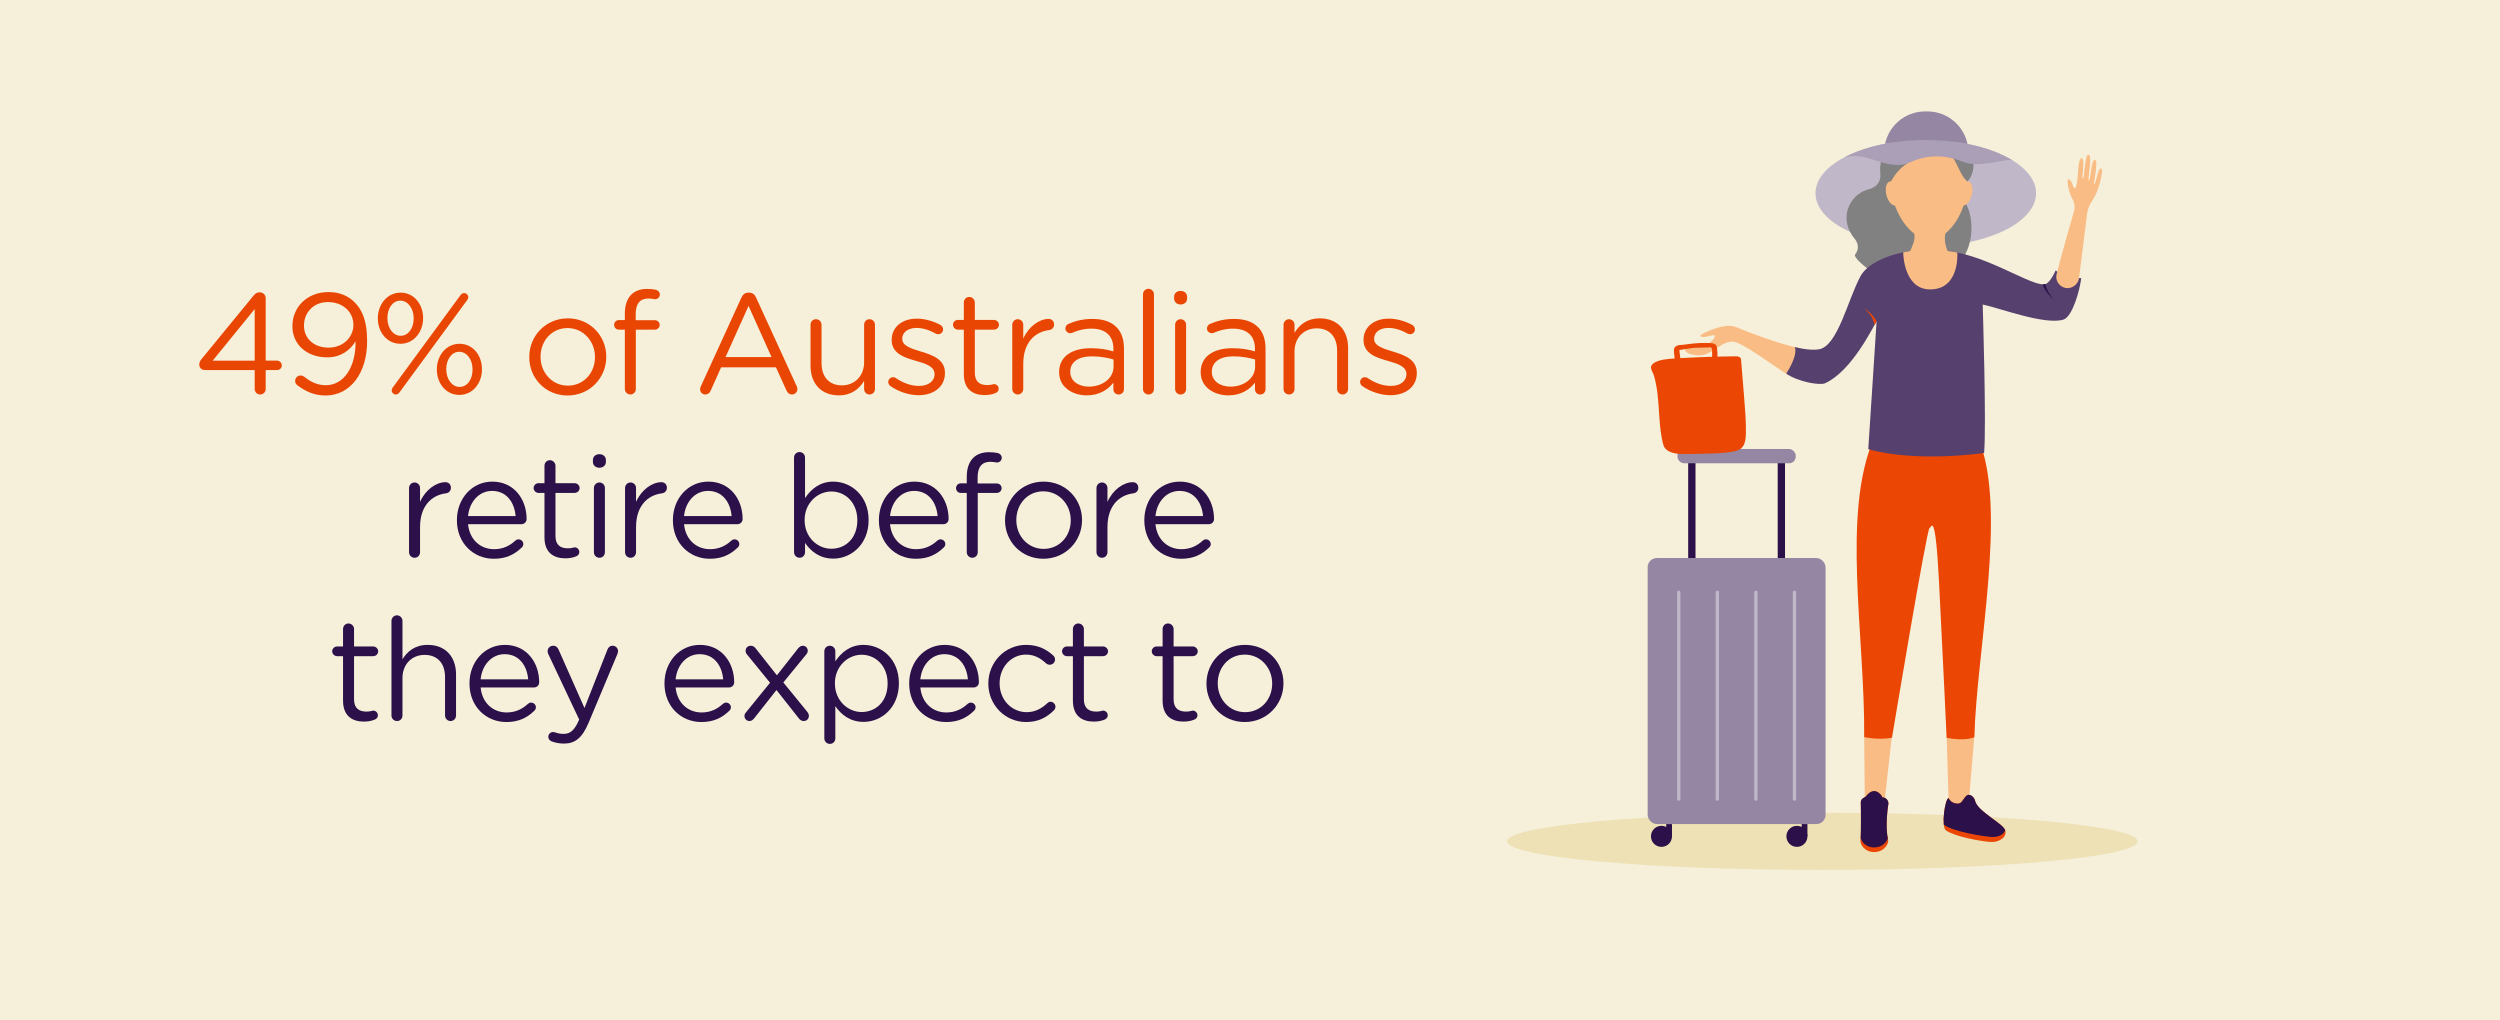 <?xml version="1.0" encoding="UTF-8"?><svg xmlns="http://www.w3.org/2000/svg" xmlns:xlink="http://www.w3.org/1999/xlink" viewBox="0 0 980 400"><defs><clipPath id="b"><path d="m763.827,312.829c-1.414.411-2.953,11.272-1.03,12.66,3.457,2.495,13.425,4.207,17.249,4.555,3.512.32,6.741-1.845,6.052-4.453-.738-2.794-10.975-7.47-11.888-11.732-.346-1.614-2.331-2.986-3.409-1.899-1.485,1.497-1.731,3.167-3.535,3.073-2.661-.139-3.438-2.203-3.438-2.203Z" fill="none" stroke-width="0"/></clipPath><clipPath id="c"><path d="m730.404,312.849c.49-.279.965-.577.965-.577,1.064-1.45,2.273-2.192,3.402-2.163.985.026,2.507.96,3.113,2.482,0,0,.376-.058.838.123.937.368,1.551,1.265,1.543,2.26,0,0-1.509,8.75-.109,14.208.348,1.358-1.414,4.83-5.515,4.83-3.741,0-5.482-3.024-5.338-4.501.363-3.728.116-14.987.116-14.987.005-.691.379-1.33.985-1.676Z" fill="none" stroke-width="0"/></clipPath></defs><g isolation="isolate"><g id="a"><rect x="0" width="980" height="400" fill="#f6f0da" stroke-width="0"/><path d="m99.84,145.066h-19.488c-1.288,0-2.24-.896-2.24-2.128,0-.784.28-1.4.84-2.128l20.384-24.864c.672-.84,1.288-1.344,2.464-1.344,1.344,0,2.352,1.008,2.352,2.296v24.472h4.424c1.008,0,1.904.84,1.904,1.904,0,1.008-.896,1.792-1.904,1.792h-4.424v7.448c0,1.176-.952,2.128-2.184,2.128-1.176,0-2.128-.952-2.128-2.128v-7.448Zm0-3.696v-20.216l-16.464,20.216h16.464Z" fill="#ea4603" stroke-width="0"/><path d="m116.695,151.114c-.616-.448-1.008-1.008-1.008-1.792,0-1.176.952-2.128,2.128-2.128.504,0,.952.168,1.4.448,2.744,2.24,5.432,3.36,8.512,3.36,7.056,0,11.816-7.168,11.648-17.192-2.128,3.416-5.656,6.272-11.088,6.272-8.064,0-13.664-5.096-13.664-12.152v-.112c0-7.448,5.768-13.328,14.112-13.328,4.48,0,7.784,1.512,10.304,4.032,2.968,2.968,4.872,7.336,4.872,15.176v.112c0,12.432-6.608,21.224-16.296,21.224-4.48,0-7.952-1.68-10.92-3.92Zm21.84-23.688v-.112c0-4.984-4.088-8.904-9.968-8.904s-9.408,4.312-9.408,9.184v.112c0,4.984,3.92,8.568,9.632,8.568,5.992,0,9.744-4.368,9.744-8.848Z" fill="#ea4603" stroke-width="0"/><path d="m148.111,124.851v-.112c0-5.32,3.584-10.024,8.96-10.024,5.264,0,8.792,4.648,8.792,9.912v.112c0,5.32-3.584,10.024-8.904,10.024s-8.848-4.648-8.848-9.912Zm14.056,0v-.112c0-3.92-2.352-6.888-5.208-6.888-3.08,0-5.096,3.08-5.096,6.776v.112c0,3.92,2.296,6.888,5.208,6.888,3.024,0,5.096-3.024,5.096-6.776Zm-8.288,27.16l26.656-36.344c.336-.448.84-.784,1.4-.784.896,0,1.624.728,1.624,1.568,0,.448-.112.728-.336,1.064l-26.656,36.344c-.336.448-.84.784-1.4.784-.896,0-1.624-.729-1.624-1.568,0-.448.112-.728.336-1.064Zm17.36-7.112v-.112c0-5.32,3.584-10.024,8.904-10.024s8.792,4.648,8.792,9.912v.112c0,5.32-3.528,10.024-8.904,10.024-5.264,0-8.792-4.648-8.792-9.912Zm14,0v-.112c0-3.92-2.296-6.888-5.208-6.888-3.024,0-5.096,3.08-5.096,6.776v.112c0,3.92,2.296,6.888,5.208,6.888,3.08,0,5.096-3.024,5.096-6.776Z" fill="#ea4603" stroke-width="0"/><path d="m207.47,140.026v-.112c0-8.176,6.384-15.12,15.12-15.12,8.68,0,15.064,6.832,15.064,15.008v.112c0,8.176-6.44,15.12-15.176,15.12-8.68,0-15.008-6.832-15.008-15.008Zm25.76,0v-.112c0-6.216-4.648-11.312-10.752-11.312-6.272,0-10.584,5.096-10.584,11.2v.112c0,6.216,4.592,11.256,10.696,11.256,6.272,0,10.64-5.04,10.64-11.144Z" fill="#ea4603" stroke-width="0"/><path d="m244.934,129.218h-2.352c-1.064,0-1.848-.84-1.848-1.904,0-1.008.84-1.848,1.848-1.848h2.352v-2.52c0-3.304.896-5.824,2.52-7.448,1.456-1.456,3.584-2.24,6.216-2.24,1.4,0,2.464.112,3.416.336.84.168,1.568.896,1.568,1.848,0,1.12-.952,1.96-2.072,1.848-.728-.112-1.512-.28-2.352-.28-3.36,0-5.04,2.016-5.04,6.16v2.352h7.504c1.064,0,1.904.784,1.904,1.848,0,1.008-.84,1.848-1.904,1.848h-7.448v23.24c0,1.176-.896,2.184-2.128,2.184s-2.184-1.008-2.184-2.184v-23.24Z" fill="#ea4603" stroke-width="0"/><path d="m274.724,151.45l15.904-34.776c.56-1.232,1.4-1.96,2.8-1.96h.224c1.344,0,2.24.728,2.744,1.96l15.904,34.72c.168.392.28.784.28,1.12,0,1.176-.952,2.128-2.128,2.128-1.064,0-1.792-.729-2.184-1.624l-4.088-9.016h-21.504l-4.088,9.128c-.392.952-1.12,1.512-2.128,1.512-1.12,0-2.016-.896-2.016-2.016,0-.336.056-.728.28-1.176Zm27.72-11.48l-9.016-20.048-9.016,20.048h18.032Z" fill="#ea4603" stroke-width="0"/><path d="m342.988,152.458c0,1.176-.896,2.184-2.128,2.184-1.176,0-2.128-.952-2.128-2.184v-3.136c-1.96,3.136-4.928,5.656-9.912,5.656-7,0-11.088-4.704-11.088-11.592v-16.072c0-1.232.896-2.184,2.128-2.184,1.177,0,2.185.952,2.185,2.184v15.008c0,5.376,2.912,8.736,8.008,8.736,4.928,0,8.68-3.64,8.68-9.072v-14.672c0-1.232.896-2.184,2.128-2.184,1.176,0,2.128.952,2.128,2.184v25.144Z" fill="#ea4603" stroke-width="0"/><path d="m348.98,151.282c-.392-.28-.784-.84-.784-1.568,0-1.008.84-1.848,1.904-1.848.392,0,.784.112,1.063.336,2.969,2.016,6.048,3.08,9.185,3.08,3.472,0,5.992-1.792,5.992-4.592v-.112c0-2.912-3.416-4.032-7.225-5.096-4.536-1.288-9.576-2.856-9.576-8.176v-.112c0-4.984,4.145-8.288,9.856-8.288,3.08,0,6.439.952,9.24,2.464.56.336,1.063.952,1.063,1.792,0,1.008-.84,1.848-1.904,1.848-.392,0-.728-.112-.951-.224-2.465-1.4-5.097-2.24-7.561-2.24-3.416,0-5.6,1.792-5.6,4.2v.112c0,2.744,3.584,3.808,7.448,4.984,4.479,1.344,9.296,3.08,9.296,8.288v.112c0,5.488-4.536,8.68-10.305,8.68-3.808,0-8.008-1.399-11.144-3.64Z" fill="#ea4603" stroke-width="0"/><path d="m377.82,146.69v-17.472h-2.353c-1.008,0-1.903-.896-1.903-1.904,0-1.064.896-1.904,1.903-1.904h2.353v-6.832c0-1.176.896-2.184,2.128-2.184,1.176,0,2.184,1.008,2.184,2.184v6.832h7.504c1.064,0,1.96.896,1.96,1.904,0,1.064-.896,1.904-1.96,1.904h-7.504v16.912c0,3.528,1.96,4.816,4.872,4.816,1.513,0,2.296-.392,2.632-.392,1.009,0,1.849.84,1.849,1.848,0,.784-.504,1.4-1.232,1.68-1.231.503-2.576.784-4.256.784-4.647,0-8.176-2.296-8.176-8.176Z" fill="#ea4603" stroke-width="0"/><path d="m396.803,127.314c0-1.176.951-2.184,2.128-2.184,1.231,0,2.184.952,2.184,2.184v5.432c2.128-4.816,6.328-7.728,9.968-7.728,1.288,0,2.128.952,2.128,2.184,0,1.176-.784,2.016-1.903,2.184-5.601.672-10.192,4.872-10.192,13.216v9.856c0,1.176-.896,2.184-2.128,2.184s-2.184-.952-2.184-2.184v-25.144Z" fill="#ea4603" stroke-width="0"/><path d="m415.17,145.962v-.112c0-6.104,5.04-9.352,12.376-9.352,3.696,0,6.328.504,8.904,1.232v-1.008c0-5.208-3.192-7.896-8.624-7.896-2.912,0-5.376.672-7.504,1.624-.28.112-.561.168-.784.168-1.008,0-1.904-.84-1.904-1.848,0-.896.616-1.568,1.177-1.792,2.855-1.232,5.768-1.96,9.464-1.96,4.088,0,7.224,1.064,9.352,3.192,1.96,1.96,2.968,4.76,2.968,8.456v15.848c0,1.232-.896,2.128-2.072,2.128-1.231,0-2.071-.896-2.071-2.016v-2.632c-2.017,2.632-5.376,4.984-10.472,4.984-5.377,0-10.809-3.08-10.809-9.016Zm21.336-2.24v-2.8c-2.128-.616-4.983-1.232-8.512-1.232-5.432,0-8.456,2.352-8.456,5.992v.112c0,3.64,3.36,5.768,7.28,5.768,5.319,0,9.688-3.248,9.688-7.84Z" fill="#ea4603" stroke-width="0"/><path d="m448.042,115.387c0-1.176.952-2.184,2.128-2.184,1.232,0,2.184,1.008,2.184,2.184v37.072c0,1.232-.896,2.184-2.128,2.184s-2.184-.952-2.184-2.184v-37.072Z" fill="#ea4603" stroke-width="0"/><path d="m460.25,116.338c0-1.4,1.119-2.296,2.52-2.296,1.456,0,2.576.896,2.576,2.296v.728c0,1.344-1.12,2.296-2.576,2.296-1.4,0-2.52-.952-2.52-2.296v-.728Zm.392,10.976c0-1.176.952-2.184,2.128-2.184,1.232,0,2.184.952,2.184,2.184v25.144c0,1.232-.896,2.184-2.128,2.184s-2.184-.952-2.184-2.184v-25.144Z" fill="#ea4603" stroke-width="0"/><path d="m470.665,145.962v-.112c0-6.104,5.04-9.352,12.376-9.352,3.696,0,6.328.504,8.904,1.232v-1.008c0-5.208-3.192-7.896-8.624-7.896-2.912,0-5.376.672-7.504,1.624-.28.112-.561.168-.784.168-1.008,0-1.904-.84-1.904-1.848,0-.896.616-1.568,1.177-1.792,2.855-1.232,5.768-1.96,9.464-1.96,4.088,0,7.224,1.064,9.352,3.192,1.96,1.96,2.968,4.76,2.968,8.456v15.848c0,1.232-.896,2.128-2.072,2.128-1.231,0-2.071-.896-2.071-2.016v-2.632c-2.017,2.632-5.376,4.984-10.472,4.984-5.377,0-10.809-3.08-10.809-9.016Zm21.336-2.24v-2.8c-2.128-.616-4.983-1.232-8.512-1.232-5.432,0-8.456,2.352-8.456,5.992v.112c0,3.64,3.36,5.768,7.28,5.768,5.319,0,9.688-3.248,9.688-7.84Z" fill="#ea4603" stroke-width="0"/><path d="m503.145,127.314c0-1.176.951-2.184,2.128-2.184,1.231,0,2.184.952,2.184,2.184v3.136c1.904-3.136,4.928-5.656,9.912-5.656,7,0,11.088,4.704,11.088,11.592v16.072c0,1.232-.952,2.184-2.128,2.184-1.232,0-2.185-.952-2.185-2.184v-15.008c0-5.376-2.911-8.736-8.008-8.736-4.983,0-8.68,3.64-8.68,9.072v14.672c0,1.232-.896,2.184-2.128,2.184s-2.184-.952-2.184-2.184v-25.144Z" fill="#ea4603" stroke-width="0"/><path d="m533.945,151.282c-.392-.28-.784-.84-.784-1.568,0-1.008.84-1.848,1.904-1.848.392,0,.784.112,1.063.336,2.969,2.016,6.048,3.08,9.185,3.08,3.472,0,5.992-1.792,5.992-4.592v-.112c0-2.912-3.416-4.032-7.225-5.096-4.536-1.288-9.576-2.856-9.576-8.176v-.112c0-4.984,4.145-8.288,9.856-8.288,3.08,0,6.439.952,9.24,2.464.56.336,1.063.952,1.063,1.792,0,1.008-.84,1.848-1.904,1.848-.392,0-.728-.112-.951-.224-2.465-1.4-5.097-2.24-7.561-2.24-3.416,0-5.6,1.792-5.6,4.2v.112c0,2.744,3.584,3.808,7.448,4.984,4.479,1.344,9.296,3.08,9.296,8.288v.112c0,5.488-4.536,8.68-10.305,8.68-3.808,0-8.008-1.399-11.144-3.64Z" fill="#ea4603" stroke-width="0"/><path d="m160.346,191.314c0-1.176.952-2.184,2.128-2.184,1.232,0,2.184.951,2.184,2.184v5.432c2.128-4.815,6.328-7.728,9.968-7.728,1.288,0,2.128.952,2.128,2.184,0,1.176-.784,2.017-1.904,2.185-5.6.672-10.192,4.872-10.192,13.216v9.855c0,1.177-.896,2.185-2.128,2.185s-2.184-.952-2.184-2.185v-25.144Z" fill="#2b104a" stroke-width="0"/><path d="m193.554,219.034c-7.952,0-14.448-6.104-14.448-15.063v-.112c0-8.344,5.88-15.064,13.888-15.064,8.568,0,13.44,7,13.44,14.673,0,1.176-.952,2.016-2.016,2.016h-20.944c.616,6.271,5.04,9.8,10.192,9.8,3.584,0,6.216-1.4,8.344-3.36.336-.279.728-.504,1.232-.504,1.064,0,1.904.841,1.904,1.849,0,.504-.224,1.008-.672,1.399-2.744,2.632-5.992,4.368-10.92,4.368Zm8.568-16.744c-.448-5.264-3.472-9.855-9.24-9.855-5.04,0-8.848,4.2-9.408,9.855h18.648Z" fill="#2b104a" stroke-width="0"/><path d="m213.434,210.69v-17.472h-2.352c-1.008,0-1.904-.896-1.904-1.904,0-1.064.896-1.904,1.904-1.904h2.352v-6.832c0-1.176.896-2.184,2.128-2.184,1.176,0,2.184,1.008,2.184,2.184v6.832h7.504c1.064,0,1.96.896,1.96,1.904,0,1.063-.896,1.904-1.96,1.904h-7.504v16.911c0,3.528,1.96,4.816,4.872,4.816,1.512,0,2.296-.392,2.632-.392,1.008,0,1.848.84,1.848,1.848,0,.784-.504,1.4-1.232,1.68-1.232.504-2.576.784-4.256.784-4.648,0-8.176-2.296-8.176-8.176Z" fill="#2b104a" stroke-width="0"/><path d="m232.417,180.339c0-1.4,1.12-2.297,2.52-2.297,1.456,0,2.576.896,2.576,2.297v.728c0,1.344-1.12,2.296-2.576,2.296-1.4,0-2.52-.952-2.52-2.296v-.728Zm.392,10.976c0-1.176.952-2.184,2.128-2.184,1.232,0,2.184.951,2.184,2.184v25.144c0,1.232-.896,2.185-2.128,2.185s-2.184-.952-2.184-2.185v-25.144Z" fill="#2b104a" stroke-width="0"/><path d="m245.017,191.314c0-1.176.952-2.184,2.128-2.184,1.232,0,2.184.951,2.184,2.184v5.432c2.128-4.815,6.328-7.728,9.968-7.728,1.288,0,2.128.952,2.128,2.184,0,1.176-.784,2.017-1.904,2.185-5.6.672-10.192,4.872-10.192,13.216v9.855c0,1.177-.896,2.185-2.128,2.185s-2.184-.952-2.184-2.185v-25.144Z" fill="#2b104a" stroke-width="0"/><path d="m278.224,219.034c-7.952,0-14.448-6.104-14.448-15.063v-.112c0-8.344,5.88-15.064,13.888-15.064,8.568,0,13.44,7,13.44,14.673,0,1.176-.952,2.016-2.016,2.016h-20.944c.616,6.271,5.04,9.8,10.192,9.8,3.584,0,6.216-1.4,8.344-3.36.336-.279.728-.504,1.232-.504,1.064,0,1.904.841,1.904,1.849,0,.504-.224,1.008-.672,1.399-2.744,2.632-5.992,4.368-10.92,4.368Zm8.568-16.744c-.448-5.264-3.472-9.855-9.24-9.855-5.04,0-8.848,4.2-9.408,9.855h18.648Z" fill="#2b104a" stroke-width="0"/><path d="m311.264,179.387c0-1.232.952-2.185,2.128-2.185,1.232,0,2.184.952,2.184,2.185v15.848c2.352-3.472,5.768-6.44,11.088-6.44,6.944,0,13.832,5.488,13.832,15.009v.111c0,9.464-6.832,15.064-13.832,15.064-5.376,0-8.848-2.912-11.088-6.16v3.64c0,1.177-.896,2.185-2.128,2.185s-2.184-1.008-2.184-2.185v-37.071Zm24.808,24.584v-.112c0-6.832-4.704-11.2-10.192-11.2-5.376,0-10.472,4.536-10.472,11.145v.111c0,6.721,5.096,11.2,10.472,11.2,5.601,0,10.192-4.144,10.192-11.144Z" fill="#2b104a" stroke-width="0"/><path d="m358.974,219.034c-7.952,0-14.447-6.104-14.447-15.063v-.112c0-8.344,5.88-15.064,13.888-15.064,8.567,0,13.439,7,13.439,14.673,0,1.176-.952,2.016-2.016,2.016h-20.944c.616,6.271,5.04,9.8,10.192,9.8,3.584,0,6.216-1.4,8.344-3.36.336-.279.729-.504,1.232-.504,1.063,0,1.903.841,1.903,1.849,0,.504-.224,1.008-.672,1.399-2.744,2.632-5.991,4.368-10.92,4.368Zm8.568-16.744c-.448-5.264-3.472-9.855-9.24-9.855-5.04,0-8.848,4.2-9.408,9.855h18.648Z" fill="#2b104a" stroke-width="0"/><path d="m378.967,193.219h-2.353c-1.063,0-1.848-.841-1.848-1.904,0-1.008.84-1.848,1.848-1.848h2.353v-2.521c0-3.304.896-5.824,2.52-7.448,1.456-1.456,3.584-2.239,6.216-2.239,1.4,0,2.464.111,3.416.336.84.168,1.568.896,1.568,1.848,0,1.12-.952,1.96-2.072,1.848-.728-.111-1.512-.279-2.352-.279-3.36,0-5.04,2.016-5.04,6.16v2.352h7.504c1.063,0,1.903.784,1.903,1.848,0,1.008-.84,1.849-1.903,1.849h-7.448v23.239c0,1.177-.896,2.185-2.128,2.185s-2.184-1.008-2.184-2.185v-23.239Z" fill="#2b104a" stroke-width="0"/><path d="m393.974,204.026v-.112c0-8.176,6.384-15.12,15.119-15.12,8.681,0,15.064,6.832,15.064,15.009v.111c0,8.177-6.44,15.12-15.176,15.12-8.681,0-15.008-6.832-15.008-15.008Zm25.76,0v-.112c0-6.216-4.648-11.312-10.752-11.312-6.272,0-10.584,5.096-10.584,11.2v.111c0,6.216,4.592,11.256,10.695,11.256,6.272,0,10.641-5.04,10.641-11.144Z" fill="#2b104a" stroke-width="0"/><path d="m429.814,191.314c0-1.176.951-2.184,2.128-2.184,1.231,0,2.184.951,2.184,2.184v5.432c2.128-4.815,6.328-7.728,9.968-7.728,1.288,0,2.128.952,2.128,2.184,0,1.176-.784,2.017-1.903,2.185-5.601.672-10.192,4.872-10.192,13.216v9.855c0,1.177-.896,2.185-2.128,2.185s-2.184-.952-2.184-2.185v-25.144Z" fill="#2b104a" stroke-width="0"/><path d="m463.021,219.034c-7.952,0-14.447-6.104-14.447-15.063v-.112c0-8.344,5.88-15.064,13.888-15.064,8.567,0,13.439,7,13.439,14.673,0,1.176-.952,2.016-2.016,2.016h-20.944c.616,6.271,5.04,9.8,10.192,9.8,3.584,0,6.216-1.4,8.344-3.36.336-.279.729-.504,1.232-.504,1.063,0,1.903.841,1.903,1.849,0,.504-.224,1.008-.672,1.399-2.744,2.632-5.991,4.368-10.92,4.368Zm8.568-16.744c-.448-5.264-3.472-9.855-9.24-9.855-5.04,0-8.848,4.2-9.408,9.855h18.648Z" fill="#2b104a" stroke-width="0"/><path d="m134.475,274.69v-17.472h-2.352c-1.008,0-1.904-.896-1.904-1.904,0-1.064.896-1.904,1.904-1.904h2.352v-6.832c0-1.176.896-2.184,2.128-2.184,1.176,0,2.184,1.008,2.184,2.184v6.832h7.504c1.064,0,1.96.896,1.96,1.904,0,1.063-.896,1.904-1.96,1.904h-7.504v16.911c0,3.528,1.96,4.816,4.872,4.816,1.512,0,2.296-.392,2.632-.392,1.008,0,1.848.84,1.848,1.848,0,.784-.504,1.4-1.232,1.68-1.232.504-2.576.784-4.256.784-4.648,0-8.176-2.296-8.176-8.176Z" fill="#2b104a" stroke-width="0"/><path d="m153.458,243.387c0-1.176.952-2.185,2.128-2.185,1.232,0,2.184,1.009,2.184,2.185v15.063c1.904-3.136,4.928-5.656,9.912-5.656,7,0,11.088,4.704,11.088,11.593v16.071c0,1.232-.952,2.185-2.128,2.185-1.232,0-2.184-.952-2.184-2.185v-15.008c0-5.376-2.912-8.735-8.008-8.735-4.984,0-8.68,3.64-8.68,9.071v14.672c0,1.232-.896,2.185-2.128,2.185s-2.184-.952-2.184-2.185v-37.071Z" fill="#2b104a" stroke-width="0"/><path d="m198.482,283.034c-7.952,0-14.448-6.104-14.448-15.063v-.112c0-8.344,5.88-15.064,13.888-15.064,8.568,0,13.44,7,13.44,14.673,0,1.176-.952,2.016-2.016,2.016h-20.944c.616,6.271,5.04,9.8,10.192,9.8,3.584,0,6.216-1.4,8.344-3.36.336-.279.728-.504,1.232-.504,1.064,0,1.904.841,1.904,1.849,0,.504-.224,1.008-.672,1.399-2.744,2.632-5.992,4.368-10.92,4.368Zm8.568-16.744c-.448-5.264-3.472-9.855-9.24-9.855-5.04,0-8.848,4.2-9.408,9.855h18.648Z" fill="#2b104a" stroke-width="0"/><path d="m216.29,290.65c-.672-.28-1.344-.84-1.344-1.848,0-1.064.896-1.849,1.848-1.849.392,0,.728.112,1.064.225.84.279,1.68.504,3.136.504,2.688,0,4.256-1.624,5.824-5.152l.224-.448-12.096-25.647c-.168-.393-.28-.784-.28-1.176,0-1.177.952-2.128,2.184-2.128,1.176,0,1.792.728,2.184,1.68l10.08,22.735,8.96-22.791c.336-.896.952-1.624,2.072-1.624,1.176,0,2.128.951,2.128,2.128,0,.336-.112.728-.224,1.063l-11.312,26.992c-2.52,5.992-5.32,8.176-9.688,8.176-1.904,0-3.304-.336-4.76-.84Z" fill="#2b104a" stroke-width="0"/><path d="m274.92,283.034c-7.952,0-14.448-6.104-14.448-15.063v-.112c0-8.344,5.88-15.064,13.888-15.064,8.568,0,13.44,7,13.44,14.673,0,1.176-.952,2.016-2.016,2.016h-20.944c.616,6.271,5.04,9.8,10.192,9.8,3.584,0,6.216-1.4,8.344-3.36.336-.279.728-.504,1.232-.504,1.064,0,1.904.841,1.904,1.849,0,.504-.224,1.008-.672,1.399-2.744,2.632-5.992,4.368-10.92,4.368Zm8.568-16.744c-.448-5.264-3.472-9.855-9.24-9.855-5.04,0-8.848,4.2-9.408,9.855h18.648Z" fill="#2b104a" stroke-width="0"/><path d="m292.392,279.282l9.464-11.647-8.904-10.92c-.448-.505-.672-1.009-.672-1.568,0-1.232.896-2.016,2.016-2.016.84,0,1.4.392,1.904,1.008l8.344,10.584,8.288-10.528c.504-.616,1.064-1.063,1.848-1.063,1.12,0,1.96.84,1.96,1.96,0,.56-.224,1.008-.56,1.399l-9.016,11.032,9.408,11.536c.392.504.616,1.008.616,1.567,0,1.177-.896,2.017-2.016,2.017-.84,0-1.4-.393-1.904-1.008l-8.792-11.145-8.736,11.088c-.504.616-1.064,1.064-1.848,1.064-1.12,0-1.96-.896-1.96-1.96,0-.561.168-1.008.56-1.4Z" fill="#2b104a" stroke-width="0"/><path d="m323.136,255.314c0-1.232.951-2.184,2.128-2.184,1.231,0,2.184.951,2.184,2.184v3.92c2.352-3.472,5.768-6.44,11.088-6.44,6.944,0,13.832,5.488,13.832,15.009v.111c0,9.464-6.832,15.064-13.832,15.064-5.376,0-8.848-2.912-11.088-6.16v12.6c0,1.232-.896,2.185-2.128,2.185s-2.184-.952-2.184-2.185v-34.104Zm24.808,12.656v-.112c0-6.832-4.704-11.2-10.192-11.2-5.376,0-10.472,4.536-10.472,11.145v.111c0,6.721,5.096,11.2,10.472,11.2,5.601,0,10.192-4.144,10.192-11.144Z" fill="#2b104a" stroke-width="0"/><path d="m370.847,283.034c-7.952,0-14.447-6.104-14.447-15.063v-.112c0-8.344,5.88-15.064,13.888-15.064,8.567,0,13.439,7,13.439,14.673,0,1.176-.952,2.016-2.016,2.016h-20.944c.616,6.271,5.04,9.8,10.192,9.8,3.584,0,6.216-1.4,8.344-3.36.336-.279.729-.504,1.232-.504,1.063,0,1.903.841,1.903,1.849,0,.504-.224,1.008-.672,1.399-2.744,2.632-5.991,4.368-10.92,4.368Zm8.568-16.744c-.448-5.264-3.472-9.855-9.24-9.855-5.04,0-8.848,4.2-9.408,9.855h18.648Z" fill="#2b104a" stroke-width="0"/><path d="m387.423,268.026v-.112c0-8.176,6.384-15.12,14.84-15.12,4.815,0,8.063,1.849,10.64,4.2.336.28.672.84.672,1.513,0,1.176-.952,2.071-2.072,2.071-.56,0-1.063-.224-1.399-.504-2.072-1.903-4.424-3.472-7.896-3.472-5.88,0-10.359,4.983-10.359,11.2v.111c0,6.272,4.592,11.256,10.64,11.256,3.304,0,5.936-1.512,8.064-3.527.279-.28.672-.561,1.231-.561,1.064,0,1.96.952,1.96,1.96,0,.504-.224,1.009-.56,1.345-2.744,2.743-6.048,4.647-10.92,4.647-8.456,0-14.84-6.888-14.84-15.008Z" fill="#2b104a" stroke-width="0"/><path d="m420.575,274.69v-17.472h-2.353c-1.008,0-1.903-.896-1.903-1.904,0-1.064.896-1.904,1.903-1.904h2.353v-6.832c0-1.176.896-2.184,2.128-2.184,1.176,0,2.184,1.008,2.184,2.184v6.832h7.504c1.064,0,1.96.896,1.96,1.904,0,1.063-.896,1.904-1.96,1.904h-7.504v16.911c0,3.528,1.96,4.816,4.872,4.816,1.512,0,2.296-.392,2.632-.392,1.009,0,1.849.84,1.849,1.848,0,.784-.504,1.4-1.232,1.68-1.231.504-2.576.784-4.256.784-4.648,0-8.176-2.296-8.176-8.176Z" fill="#2b104a" stroke-width="0"/><path d="m455.742,274.69v-17.472h-2.353c-1.008,0-1.903-.896-1.903-1.904,0-1.064.896-1.904,1.903-1.904h2.353v-6.832c0-1.176.896-2.184,2.128-2.184,1.176,0,2.184,1.008,2.184,2.184v6.832h7.504c1.064,0,1.96.896,1.96,1.904,0,1.063-.896,1.904-1.96,1.904h-7.504v16.911c0,3.528,1.96,4.816,4.872,4.816,1.513,0,2.296-.392,2.632-.392,1.009,0,1.849.84,1.849,1.848,0,.784-.504,1.4-1.232,1.68-1.231.504-2.576.784-4.256.784-4.647,0-8.176-2.296-8.176-8.176Z" fill="#2b104a" stroke-width="0"/><path d="m472.934,268.026v-.112c0-8.176,6.384-15.12,15.119-15.12,8.681,0,15.064,6.832,15.064,15.009v.111c0,8.177-6.44,15.12-15.176,15.12-8.681,0-15.008-6.832-15.008-15.008Zm25.76,0v-.112c0-6.216-4.648-11.312-10.752-11.312-6.272,0-10.584,5.096-10.584,11.2v.111c0,6.216,4.592,11.256,10.695,11.256,6.272,0,10.641-5.04,10.641-11.144Z" fill="#2b104a" stroke-width="0"/><ellipse cx="714.37" cy="329.807" rx="123.575" ry="11.204" fill="#ede1b5" stroke-width="0"/><path d="m755.571,75.734h-.935c-9.668,0-17.136-8.496-15.896-18.084h0c1.034-7.991,7.838-13.972,15.896-13.972h.935c7.818,0,14.496,5.641,15.802,13.349h0c1.658,9.783-5.88,18.707-15.802,18.707Z" fill="#9587a4" stroke-width="0"/><ellipse cx="754.902" cy="75.734" rx="43.23" ry="20.862" fill="#c0b7c9" stroke-width="0"/><path d="m769.223,72.338l.753-.297c3.916-2.141,5.689-10.233.048-15.831-4.713-.851-9.794-1.338-15.122-1.338-4.901,0-9.594.412-13.986,1.138-2.415,2.789-3.89,6.415-3.9,10.394,0,.34.013.677.033,1.012,0,0-.004-.003-.004-.003.004.028.006.054.01.082.017.265.041.527.071.788.176,4.02-2.653,5.285-4.222,5.816,0,0,.004.002.005.003-5.19,1.187-9.069,5.823-9.083,11.374-.005,1.884.591,3.804,1.396,5.398.479.949,1.031,1.782,1.576,2.424,2.143,2.522,1.72,4.814.411,6.45-1.62,2.023,18.821,16.945,18.841,8.914.005-2.033,13.382,1.506,19.423-3.108,3.545-2.707,5.723-6.576,6.721-10.707,1.258-5.207.635-10.831-1.53-15.073l-1.44-7.438Z" fill="#818181" stroke-width="0"/><polygon points="730.762 288.276 741.657 288.276 738.526 316.033 731.01 316.033 730.762 288.276" fill="#f9bc84" stroke-width="0"/><polygon points="763.07 288.276 773.965 288.276 771.586 316.762 763.948 316.762 763.07 288.276" fill="#f9bc84" stroke-width="0"/><path d="m734.731,171.459s7.462,2.748,17.657,2.863c10.978.124,23.335-1.813,23.335-1.813,11.228,27.188-1.006,83.436-1.758,116.433,0,0-3.113,1.764-10.894.291,0,0-1.436-31.428-3.008-61.713-1.462-28.166-3.041-20.524-3.692-20.511-1.044.021-14.714,82.193-14.714,82.193-5.51.989-10.894-.261-10.894-.261.314-40.245-9.054-87.761,3.969-117.482Z" fill="#eb4603" stroke-width="0"/><path d="m705.394,136.458c-8.737-1.74-20.718-6.617-21.961-7.069-.793-.288-2.813-1.449-5.343-1.668-3.673-.319-11.809,3.245-11.552,3.893.564,1.421,5.416-.746,5.635-.143.319.876-1.381,2.711-3.443,3.82-3.778,2.03-7.567.696-7.983,1.39-.814,1.359,1.691,2.317,4.258,2.595,5.888.638,9.012-5.341,14.088-5.376,3.647-.025,16.123,9.639,21.633,12.913l4.669-10.355Z" fill="#f9bc84" stroke-width="0"/><line x1="767.347" y1="108.009" x2="736.543" y2="107.426" fill="#2b104a" stroke-width="0"/><path d="m734.762,167.642l-.031,3.817s8.827,3.782,17.907,4.016c8.976.232,23.084-2.966,23.084-2.966l.062-3.414-41.022-1.453Z" fill="#f9bc84" stroke-width="0"/><path d="m748.231,98.499c-10.544,1.787-16.798,5.85-18.909,9.763-5.048,9.359-8.918,27.365-16.279,28.671-3.726.661-9.461-.892-9.461-.892,1.29,3.487-3.385,10.427-3.385,10.427,4.643,3.194,13.162,4.73,15.287,3.75,10.558-4.868,18.818-22.233,20.14-24.243l-3.259,50.094c19.112,5.417,45.408,1.483,45.408,1.483.943-10.855-.553-58.168-.553-58.168,6.762,1.401,24.189,8.068,31.556,5.932,3.694-1.071,6.568-11.866,7.067-16.289,0,0-6.754-.044-10.029-3.042,0,0-1.572,3.847-3.519,5.15-3.632,2.43-19.457-8.946-35.031-12.142-6.037-1.239-12.021-1.112-12.021-1.112-.224.005-3.91.092-7.013.618Z" fill="#56406e" stroke-width="0"/><path d="m762.076,97.144c-.017.6.434,1.113,1.038,1.185.003,0,.005,0,.008,0,.518.062,1.539.21,2.051.284.53.077,2.093.379,2.093.379,0,0,1.127,14.457-10.656,14.457-10.545,0-10.545-14.524-10.545-14.524,0,0,1.407-.293,1.851-.372.478-.085,1.044-.169,1.321-.209.232-.033.667-.083,1.085-.128.596-.065,1.048-.563,1.048-1.155l10.707.081Z" fill="#f9bc84" stroke-width="0"/><g clip-path="url(#b)"><path d="m763.827,312.829c-1.414.411-2.953,11.272-1.03,12.66,3.457,2.495,13.425,4.207,17.249,4.555,3.512.32,6.741-1.845,6.052-4.453-.738-2.794-10.975-7.47-11.888-11.732-.346-1.614-2.331-2.986-3.409-1.899-1.485,1.497-1.731,3.167-3.535,3.073-2.661-.139-3.438-2.203-3.438-2.203Z" fill="#eb4603" stroke-width="0"/><path d="m763.166,310.331c-1.455.422-3.038,11.594-1.06,13.021,3.556,2.566,14.309,4.375,18.244,4.713,4.112.354,6.43-1.926,5.722-4.609-.759-2.874-11.288-7.683-12.227-12.067-.356-1.66-2.397-3.071-3.506-1.954-1.527,1.54-1.78,3.257-3.636,3.16-2.737-.143-3.536-2.265-3.536-2.265Z" fill="#2b104a" stroke-width="0"/></g><g clip-path="url(#c)"><path d="m730.404,312.849c.49-.279.965-.577.965-.577,1.064-1.45,2.273-2.192,3.402-2.163.985.026,2.507.96,3.113,2.482,0,0,.376-.058.838.123.937.368,1.551,1.265,1.543,2.26,0,0-1.509,8.75-.109,14.208.348,1.358-1.414,4.83-5.515,4.83-3.741,0-5.482-3.024-5.338-4.501.363-3.728.116-14.987.116-14.987.005-.691.379-1.33.985-1.676Z" fill="#eb4603" stroke-width="0"/><path d="m730.404,311.026c.49-.279.965-.577.965-.577,1.064-1.45,2.273-2.192,3.402-2.163.985.026,2.507.96,3.113,2.482,0,0,.376-.058.838.123.937.368,2.212,1.457,2.204,2.452,0,0-2.171,8.558-.77,14.016.348,1.358-1.414,4.83-5.515,4.83-3.741,0-5.482-3.024-5.338-4.501.363-3.728.116-14.987.116-14.987.005-.691.379-1.33.985-1.676Z" fill="#2b104a" stroke-width="0"/></g><path d="m804.706,116.976c-.538-.733-1.608-2.109-2.006-2.926-.205-.422-.391-.853-.555-1.292-.145-.386-.271-.935-.333-1.387-.338.094-.772.102-1.114.087.257.863.836,1.91,1.239,2.521.606.919,1.887,2.279,2.689,3.05.045.043.117-.002.081-.052Z" fill="#2b104a" stroke-width="0"/><path d="m734.113,123.713c-.716-.835-2.158-2.024-3.051-2.688-.05-.037-.116.017-.074.062.626.659,1.86,1.89,2.357,2.651.366.56.701,1.145.928,1.776.218.607.373,1.245.542,1.867l.809-1.406c-.376-.797-1.058-1.733-1.512-2.262Z" fill="#eb4603" stroke-width="0"/><path d="m749.314,88.164c1.164,3.49,2.416,4.139-.776,10.783,2.28,3.848,13.622,4.053,15.085,0-2.181-5.598-1.018-7.024-.386-10.783.632-3.759-15.087-3.49-13.923,0Z" fill="#f9bc84" stroke-width="0"/><path d="m749.054,88.318c.617,1.851,1.857,2.99,1.421,5.131-.09.443,3.187,2.546,6.088,2.587,2.947.041,5.804-1.85,5.778-2.509-.089-2.187.965-3.746,1.217-5.25.632-3.759-15.668-3.449-14.505.041Z" fill="#f9bc84" mix-blend-mode="multiply" opacity=".5" stroke-width="0"/><ellipse cx="760.016" cy="77.495" rx="17.089" ry="10.177" transform="translate(439.22 770.835) rotate(-70.993)" fill="#f9bc84" stroke-width="0"/><ellipse cx="752.727" cy="77.585" rx="10.321" ry="17.338" transform="translate(24.044 281.64) rotate(-21.529)" fill="#f9bc84" stroke-width="0"/><ellipse cx="756.282" cy="71.751" rx="14.714" ry="15.818" transform="translate(7.192 198.142) rotate(-14.997)" fill="#f9bc84" stroke-width="0"/><ellipse cx="770.421" cy="75.824" rx="4.846" ry="2.607" transform="translate(510.286 804.952) rotate(-75.986)" fill="#f9bc84" stroke-width="0"/><ellipse cx="741.996" cy="75.824" rx="2.607" ry="4.846" transform="translate(3.723 181.941) rotate(-14.014)" fill="#f9bc84" stroke-width="0"/><path d="m741.304,71.135c5.939-11.443,17.668-9.23,20.086-16.002-2.122-.154-4.277-.26-6.488-.26-3.84,0-7.544.265-11.088.719-4.209,3.642-6.118,9.481-2.51,15.544Z" fill="#818181" stroke-width="0"/><path d="m771.184,71.126c4.417-5.019,1-13.196-4.906-15.499-1.553-.204-3.139-.364-4.757-.485-1.053.182-2.13.525-3.22,1.13,9.196,3.269,8.532,11.075,12.883,14.854Z" fill="#818181" stroke-width="0"/><path d="m728.889,61.277c5.067.453,13.279,5.365,19.465,2.515,6.186-2.85,12.941-3.617,20.964-.437,6.796,2.694,15.026-.953,19.391-.602-7.92-4.798-20.108-7.881-33.807-7.881-12.576,0-23.863,2.607-31.762,6.744,1.413-.311,3.361-.553,5.749-.339Z" fill="#aa9fb6" stroke-width="0"/><circle cx="651.296" cy="327.847" r="4.123" fill="#2b104a" stroke-width="0"/><rect x="653.155" y="323.032" width="2.263" height="4.815" fill="#2b104a" stroke-width="0"/><circle cx="704.391" cy="327.847" r="4.123" fill="#2b104a" stroke-width="0"/><rect x="706.251" y="323.032" width="2.263" height="4.815" fill="#2b104a" stroke-width="0"/><rect x="661.769" y="177.993" width="2.87" height="48.002" fill="#2b104a" stroke-width="0"/><rect x="696.859" y="177.993" width="2.87" height="48.002" fill="#2b104a" stroke-width="0"/><rect x="657.574" y="176.013" width="46.351" height="5.597" rx="2.589" ry="2.589" fill="#9587a4" stroke-width="0"/><rect x="645.878" y="218.748" width="69.741" height="104.284" rx="3.604" ry="3.604" fill="#9587a4" stroke-width="0"/><line x1="658.076" y1="313.243" x2="658.076" y2="232.165" fill="none" stroke="#c0b7c9" stroke-linecap="round" stroke-linejoin="round" stroke-width="1.295"/><line x1="673.191" y1="313.243" x2="673.191" y2="232.165" fill="none" stroke="#c0b7c9" stroke-linecap="round" stroke-linejoin="round" stroke-width="1.295"/><line x1="688.307" y1="313.243" x2="688.307" y2="232.165" fill="none" stroke="#c0b7c9" stroke-linecap="round" stroke-linejoin="round" stroke-width="1.295"/><line x1="703.422" y1="313.243" x2="703.422" y2="232.165" fill="none" stroke="#c0b7c9" stroke-linecap="round" stroke-linejoin="round" stroke-width="1.295"/><path d="m683.754,156.437c-.412-5.069-.824-10.138-1.236-15.208-.029-.355-.066-.73-.323-1.019-.447-.505-1.344-.548-2.116-.54-2.284.023-4.568.065-6.851.122.024-.823.024-1.647-.067-2.468-.021-.187-.043-.38-.075-.573-.046-.676-.161-1.422-.782-1.811-.802-.502-2.204-.466-3.17-.497-1.444-.047-2.893.011-4.33.126-1.326.106-2.647.261-3.959.45-.395.057-.842.099-1.299.148-.962.062-2.072.087-2.723.699-.776.552-.653,1.508-.612,2.286.043.791.144,1.579.285,2.363-1.525.096-3.05.217-4.543.482-1.855.329-4.972,1.349-4.759,3.228.106.935.851,2.027,1.13,2.962.351,1.178.633,2.37.863,3.568.929,4.837,1.009,9.741,1.419,14.616.23,2.734.557,5.468,1.19,8.163.157.671.339,1.35.747,1.948.482.706,1.261,1.263,2.14,1.65,2.082.917,4.585.892,6.959.844,2.106-.043,4.212-.086,6.317-.129,3.586-.073,7.193-.148,10.713-.701,1.368-.215,2.788-.532,3.776-1.32.701-.559,1.12-1.309,1.39-2.071.465-1.309.532-2.685.555-4.046.076-4.427-.284-8.851-.643-13.27Zm-25.057-16.051c-.12-.631-.208-1.264-.255-1.902-.027-.364-.157-.901-.062-1.272.161-.03.321-.062.483-.086,1.609-.276,3.234-.525,4.866-.709.292-.017.584-.036.877-.051,1.045-.052,2.09-.093,3.137-.123.598-.017,1.196-.03,1.794-.039.285-.004.987-.126,1.196,0,.531.319.402,1.493.424,1.958.027.562.021,1.123.004,1.685-4.158.123-8.314.303-12.464.539Z" fill="#eb4603" stroke-width="0"/><path d="m809.655,112.879c-2.441-.52-4.046-2.94-3.493-5.244,1.409-5.879,6.119-22.417,6.813-24.727.054-.181.108-.362.149-.547.304-1.39.096-2.847-.592-4.1h0c-.975-1.775-1.634-3.71-1.902-5.717-.14-1.049-.239-2.211.188-2.255,1.355-.137,1.889,3.59,2.366,3.543.956-.094,1.251-3.771,1.444-7.078.15-2.57.624-4.786,1.34-4.752,1.592.076-.136,7.929.484,8.003.344.041.413-1.192.69-3.616.317-2.771.694-5.822,1.468-5.796,1.933.066-.515,10.067.24,10.162.337.042.527-1.91.853-3.98.334-2.121.727-4.18,1.478-4.118,1.649.136-.691,9.538-.329,9.615.305.065.789-1.506,1.197-3.182.389-1.597.963-3.141,1.444-3.094,1.494.146-.824,8.087-2.059,10.446-.333.636-1.043,1.904-1.719,2.956-.801,1.245-1.228,2.628-1.536,4.104l-3.172,25.443c-.297,2.513-2.877,4.459-5.352,3.932Z" fill="#f9bc84" stroke-width="0"/></g></g></svg>